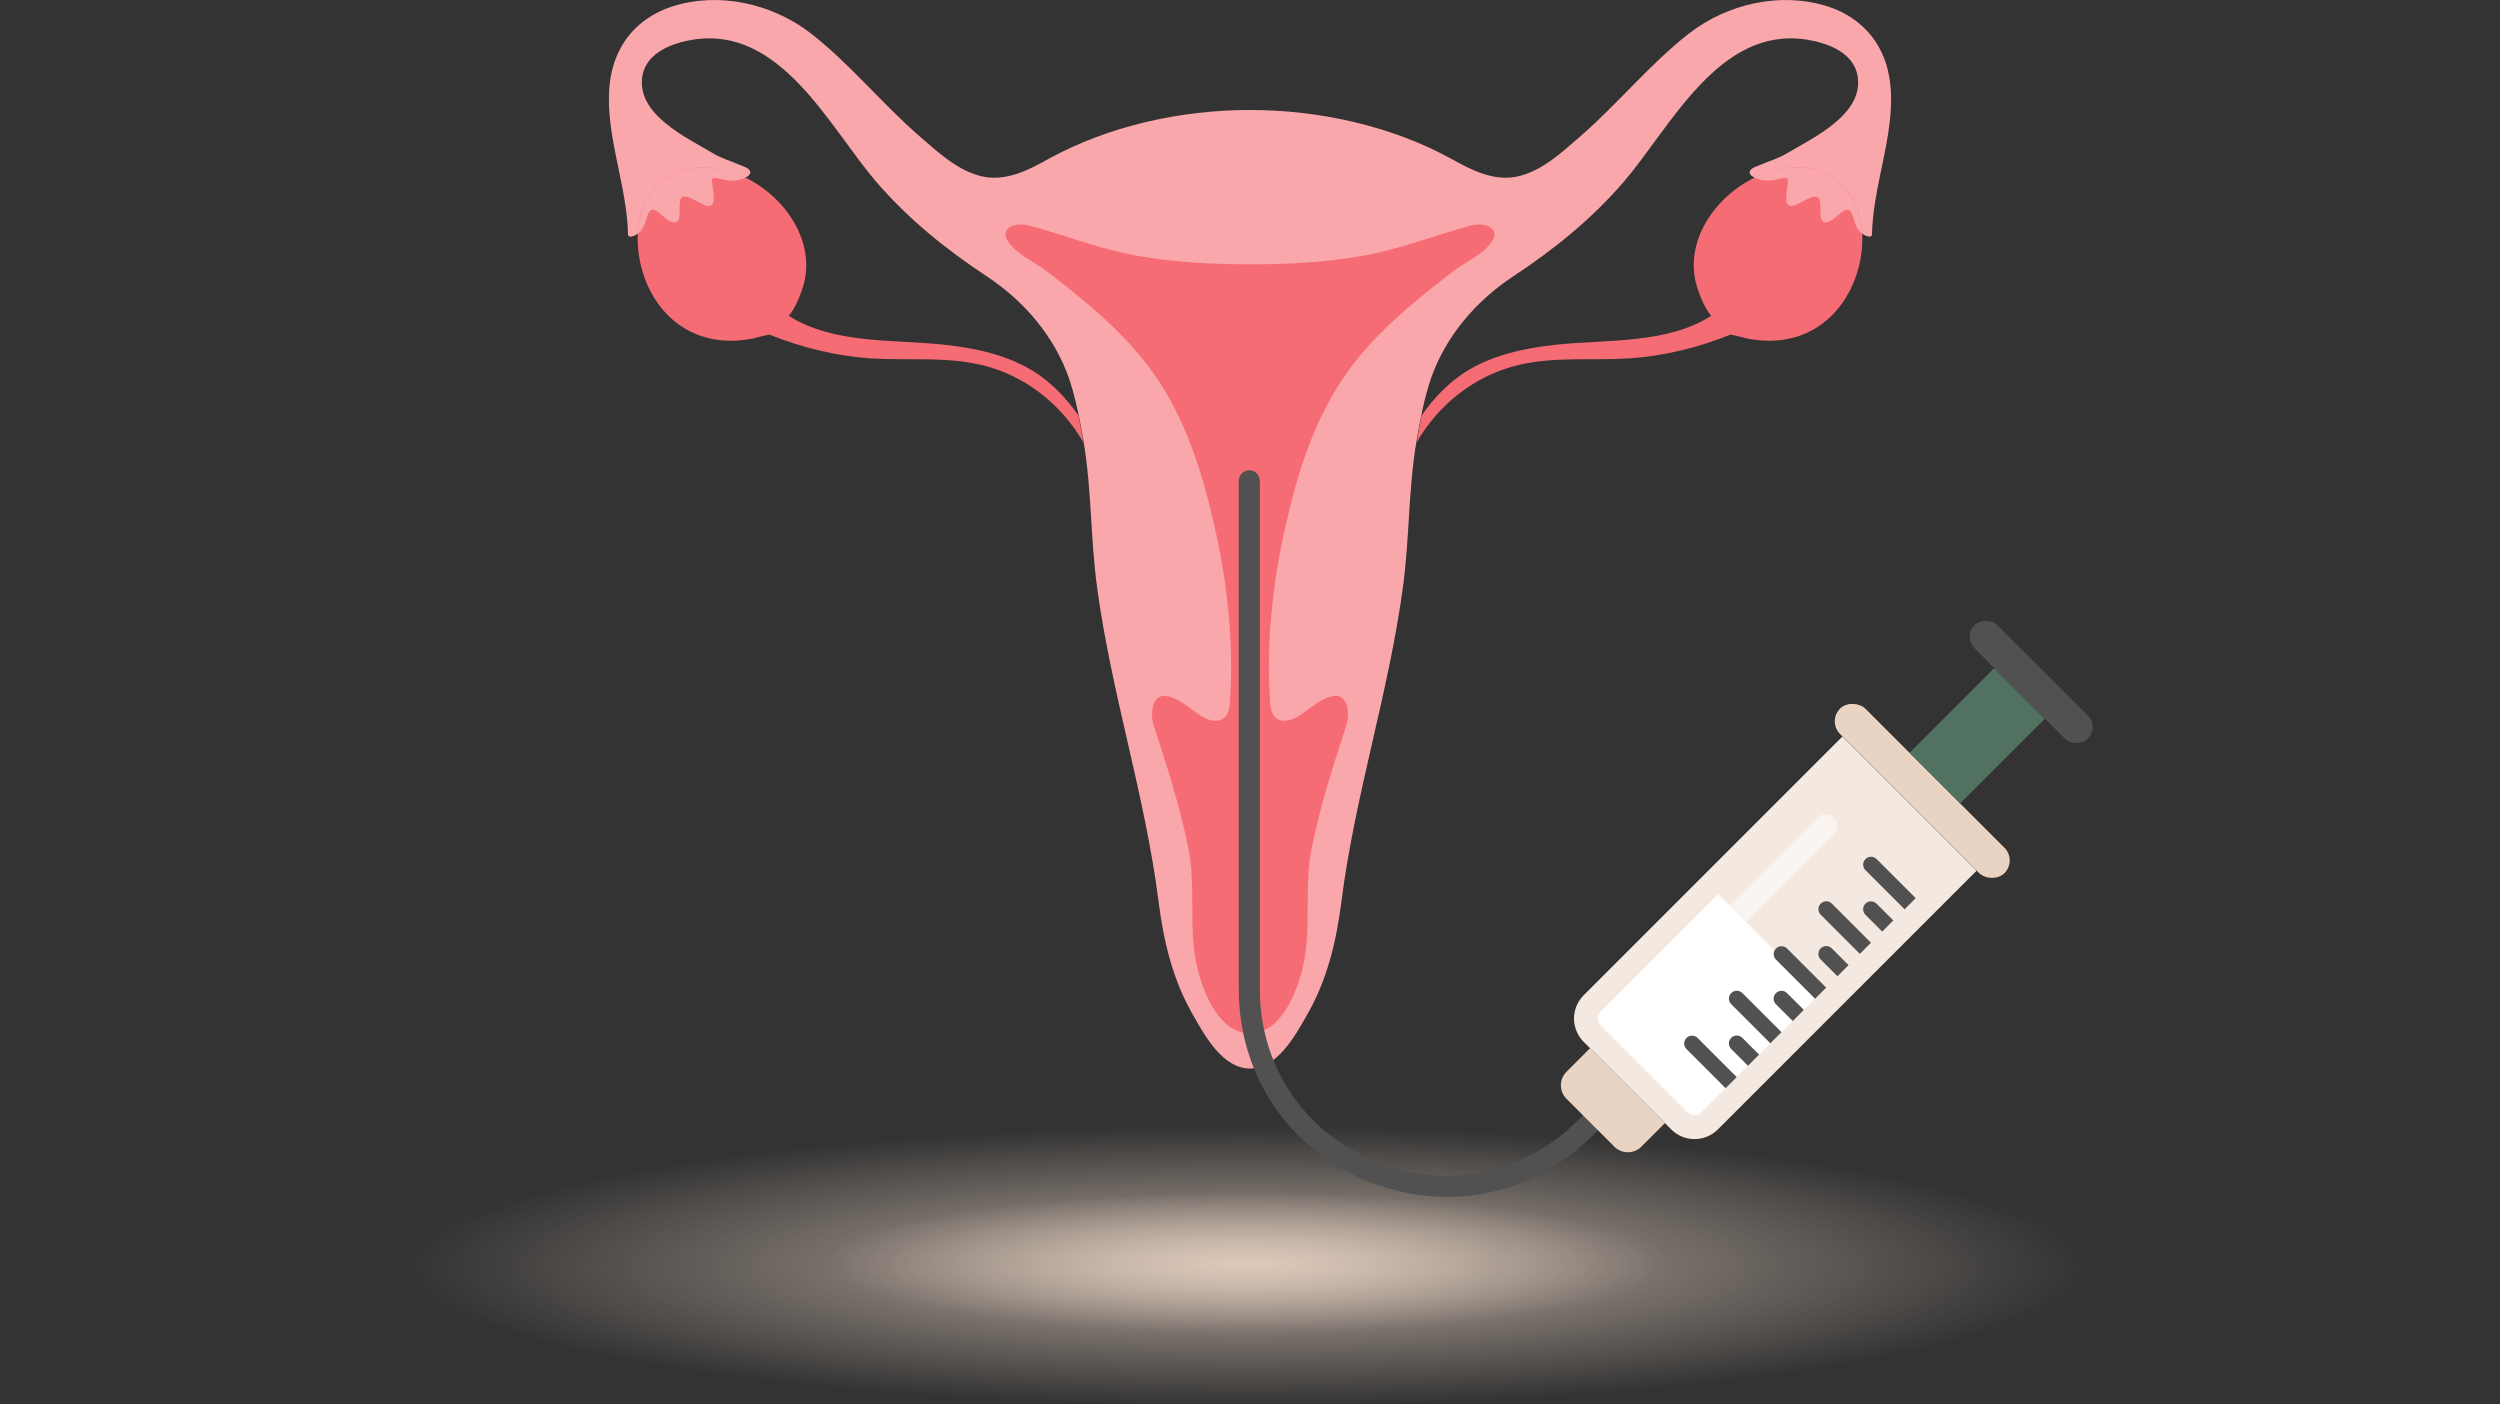 <?xml version="1.0" encoding="UTF-8"?><svg id="Layer_1" xmlns="http://www.w3.org/2000/svg" xmlns:xlink="http://www.w3.org/1999/xlink" viewBox="0 0 178 100"><rect x="0" y="0" width="178" height="100" fill="#333333" stroke="none"/><defs><style>.cls-1{fill:#faa7ac;}.cls-2{fill:#f66c74;}.cls-3{fill:#e9d4c4;}.cls-4,.cls-5{fill:#fff;}.cls-6{fill:#f4e9e1;}.cls-7{fill:#525151;}.cls-8{fill:#527261;}.cls-9{fill:url(#radial-gradient-2);opacity:.75;}.cls-9,.cls-10{isolation:isolate;}.cls-10{fill:url(#radial-gradient);opacity:.75;}.cls-5{opacity:.5;}</style><radialGradient id="radial-gradient" cx="138.44" cy="-2316.95" fx="138.44" fy="-2316.95" r=".5" gradientTransform="translate(-16524 -46249.05) scale(120 -20)" gradientUnits="userSpaceOnUse"><stop offset="0" stop-color="#e9d4c4"/><stop offset="1" stop-color="#e9d4c4" stop-opacity="0"/></radialGradient><radialGradient id="radial-gradient-2" cx="139.38" cy="-2451.43" fx="139.38" fy="-2451.43" gradientTransform="translate(-8274 -24424.26) scale(60 -10)" xlink:href="#radial-gradient"/></defs><path class="cls-1" d="m133.66,13.51c-.19,1.04-.36,2.1-.37,3.16,0,.37-.68.12-1.01-.35-.36-.54-.32-1.32-.72-1.38-.46-.08-1.25,1.21-1.78.82-.34-.25,0-1.49-.35-1.72-.47-.29-1.64.86-2.07.58-.46-.31.11-1.76-.1-1.92-.22-.18-1.07.38-2.02.07-.95-.3-.72-.7-.29-.88,1.35-.55,1.74-.65,2.24-.95,1.93-1.15,5.54-2.8,5.07-5.55-.3-1.67-2.16-2.34-3.63-2.57-6.22-.97-9.66,6.19-12.98,10.08-2.31,2.69-4.99,4.85-7.93,6.79-2.63,1.74-4.78,4.24-5.83,7.24-.49,1.44-.78,2.99-1.04,4.5-.58,3.43-.49,6.92-.96,10.37-1.02,7.57-3.42,14.82-4.38,22.39-.37,2.89-1.02,5.62-2.5,8.16-.82,1.44-2.09,3.73-4.01,3.73s-3.19-2.29-4.01-3.73c-1.48-2.54-2.13-5.27-2.5-8.16-.96-7.57-3.36-14.82-4.38-22.39-.47-3.45-.38-6.94-.96-10.37-.26-1.51-.55-3.06-1.04-4.5-1.05-3-3.2-5.5-5.83-7.24-2.94-1.94-5.62-4.1-7.93-6.79-3.32-3.89-6.76-11.05-12.98-10.08-1.47.23-3.33.9-3.63,2.57-.47,2.75,3.14,4.4,5.07,5.55.5.3.89.4,2.24.95.43.18.66.58-.29.88-.95.31-1.8-.25-2.02-.07-.21.16.36,1.61-.1,1.92-.43.28-1.6-.87-2.07-.58-.36.23-.01,1.47-.35,1.72-.53.39-1.32-.9-1.78-.82-.4.06-.36.84-.72,1.38-.33.47-1,.72-1.01.35-.01-1.06-.18-2.12-.37-3.16-.62-3.36-1.96-7.52.18-10.63.81-1.17,1.99-1.99,3.34-2.42,3.34-1.07,7.15-.2,9.89,1.93,2.8,2.19,5.03,4.97,7.71,7.3,1.29,1.11,2.64,2.4,4.34,2.84,1.76.45,3.4-.4,4.9-1.24,4.22-2.31,9.34-3.46,14.3-3.46s10.08,1.15,14.3,3.46c1.5.84,3.14,1.69,4.9,1.24,1.7-.44,3.05-1.73,4.34-2.84,2.68-2.33,4.91-5.11,7.71-7.3,2.74-2.13,6.55-3,9.89-1.93,1.35.43,2.53,1.25,3.34,2.42,2.14,3.11.8,7.27.18,10.63Z"/><path class="cls-2" d="m77.16,31.54c-1.57-2.75-4.21-4.85-7.35-5.57-2.6-.6-5.28-.28-7.91-.46-2.41-.17-4.88-.78-7.12-1.69-.57.11-1.07.27-1.33.31-2.15.39-4.25-.07-5.86-1.65-1.51-1.49-2.28-3.75-2.18-5.85,0-.08,0-.17,0-.25.04-.46.14-.93.29-1.38.49-1.42,1.55-2.54,3.04-2.92,1.43-.36,2.96-.1,4.32.56,2.89,1.4,5.07,4.63,4.12,7.76-.24.78-.67,1.75-1.03,2.08,3.17,2.03,7.46,1.68,11.04,2.06,2.3.25,4.62.74,6.56,2,1.2.79,2.2,1.85,3.03,3.04.13.62.24,1.24.34,1.85,0,.04,0,.07.02.11Z"/><path class="cls-1" d="m53.09,12.64c-.09.05-.2.08-.33.13-.95.3-1.8-.25-2.02-.07-.21.17.36,1.61-.1,1.92-.43.28-1.6-.86-2.07-.58-.37.23,0,1.47-.35,1.72-.53.39-1.32-.9-1.78-.82-.4.06-.36.84-.73,1.38-.08.12-.18.23-.29.31,0-.08,0-.17,0-.25.04-.46.14-.93.29-1.38.49-1.42,1.55-2.54,3.04-2.92,1.43-.36,2.96-.1,4.32.56Z"/><path class="cls-2" d="m100.84,31.54c1.57-2.75,4.21-4.85,7.35-5.57,2.6-.6,5.28-.28,7.91-.46,2.41-.17,4.88-.78,7.12-1.69.57.11,1.07.27,1.33.31,2.15.39,4.25-.07,5.86-1.65,1.51-1.49,2.28-3.75,2.18-5.85,0-.08,0-.17,0-.25-.04-.46-.14-.93-.29-1.38-.49-1.42-1.55-2.54-3.04-2.92-1.43-.36-2.96-.1-4.32.56-2.89,1.4-5.07,4.63-4.12,7.76.24.78.67,1.75,1.03,2.08-3.17,2.03-7.46,1.68-11.04,2.06-2.3.25-4.62.74-6.56,2-1.2.79-2.2,1.85-3.03,3.04-.13.62-.24,1.24-.34,1.85,0,.04,0,.07-.02.11Z"/><path class="cls-1" d="m124.91,12.64c.09.05.2.08.33.13.95.3,1.8-.25,2.02-.07.21.17-.36,1.61.1,1.92.43.28,1.6-.86,2.07-.58.37.23,0,1.47.35,1.72.53.39,1.32-.9,1.78-.82.4.06.36.84.73,1.38.08.12.18.23.29.31,0-.08,0-.17,0-.25-.04-.46-.14-.93-.29-1.38-.49-1.42-1.55-2.54-3.04-2.92-1.43-.36-2.96-.1-4.32.56Z"/><path class="cls-2" d="m106.01,17.48c-.68.77-1.74,1.22-2.56,1.85-.93.71-1.84,1.43-2.73,2.18-1.79,1.5-3.47,3.13-4.82,5.03-2.29,3.22-3.48,7.01-4.35,10.83-.95,4.17-1.42,8.48-1.11,12.75.08,1.23.96,1.5,1.98.89.76-.46,1.66-1.36,2.58-1.46,1.01-.1,1.1,1.33.87,2.05-.97,3.01-1.89,5.81-2.5,8.91-.56,2.88.09,5.81-.69,8.68-.46,1.72-1.56,4.38-3.68,4.38s-3.22-2.66-3.68-4.38c-.78-2.87-.13-5.8-.69-8.68-.61-3.1-1.53-5.9-2.5-8.91-.23-.72-.14-2.15.87-2.05.92.1,1.82,1,2.58,1.46,1.02.61,1.9.34,1.98-.89.31-4.27-.16-8.58-1.11-12.75-.87-3.82-2.06-7.61-4.35-10.83-1.35-1.9-3.03-3.53-4.82-5.03-.89-.75-1.8-1.47-2.73-2.18-.82-.63-1.88-1.08-2.56-1.85-1.07-1.21.24-1.71,1.35-1.41,2.57.71,5.04,1.69,7.67,2.15,2.63.47,5.38.6,7.99.6s5.36-.13,7.99-.6c2.63-.46,5.1-1.44,7.67-2.15,1.11-.3,2.42.2,1.35,1.41Z"/><ellipse id="Ellipse_233" class="cls-10" cx="89" cy="90" rx="60" ry="10"/><ellipse id="Ellipse_234" class="cls-9" cx="89" cy="90" rx="30" ry="5"/><path class="cls-7" d="m103.04,85.22c-1.91,0-3.86-.38-5.74-1.16-5.62-2.33-9.1-7.55-9.1-13.63v-36.2c0-.41.34-.75.75-.75s.75.34.75.75v36.2c0,5.46,3.13,10.15,8.18,12.24,5.04,2.09,10.58.99,14.44-2.87l1.71-1.71c.29-.29.77-.29,1.06,0s.29.77,0,1.06l-1.71,1.71c-2.86,2.86-6.54,4.36-10.34,4.36Z"/><path class="cls-6" d="m114.07,60.5h26.05v13.51h-26.05c-1.3,0-2.35-1.05-2.35-2.35v-8.81c0-1.3,1.05-2.35,2.35-2.35Z" transform="translate(-10.68 108.74) rotate(-45)"/><path class="cls-4" d="m116.43,65.42h10.13v11.85c0,.37-.3.66-.66.66h-8.81c-.37,0-.66-.3-.66-.66v-11.85h0Z" transform="translate(86.27 -64.92) rotate(45)"/><path class="cls-3" d="m114.05,74.85h2.38v7.54h-2.38c-.75,0-1.36-.61-1.36-1.36v-4.82c0-.75.61-1.36,1.36-1.36Z" transform="translate(-22.04 104.03) rotate(-45)"/><rect class="cls-3" x="135.59" y="48.03" width="2.55" height="16.56" rx="1.28" ry="1.28" transform="translate(273.46 -.65) rotate(135)"/><rect class="cls-8" x="136.52" y="49.85" width="8.53" height="5.1" transform="translate(277.38 -10.11) rotate(135)"/><path class="cls-7" d="m119.42,74.92h3.94c.31,0,.56.25.56.56h0c0,.31-.25.56-.56.56h-3.94v-1.13h0Z" transform="translate(154.33 214.9) rotate(-135)"/><path class="cls-7" d="m122.94,74.13h1.69c.31,0,.56.25.56.56h0c0,.31-.25.56-.56.56h-1.69v-1.13h0Z" transform="translate(158.97 215.23) rotate(-135)"/><path class="cls-7" d="m122.61,71.74h3.94c.31,0,.56.25.56.56h0c0,.31-.25.56-.56.56h-3.94v-1.13h0Z" transform="translate(162.02 211.71) rotate(-135)"/><path class="cls-7" d="m126.12,70.94h1.69c.31,0,.56.25.56.56h0c0,.31-.25.56-.56.56h-1.69v-1.13h0Z" transform="translate(166.66 212.04) rotate(-135)"/><path class="cls-7" d="m125.79,68.55h3.94c.31,0,.56.25.56.56h0c0,.31-.25.56-.56.56h-3.94v-1.13h0Z" transform="translate(169.71 208.53) rotate(-135)"/><path class="cls-7" d="m129.31,67.76h1.69c.31,0,.56.25.56.56h0c0,.31-.25.56-.56.56h-1.69v-1.13h0Z" transform="translate(174.35 208.86) rotate(-135)"/><path class="cls-7" d="m128.98,65.37h3.94c.31,0,.56.25.56.56h0c0,.31-.25.56-.56.56h-3.94v-1.13h0Z" transform="translate(177.4 205.34) rotate(-135)"/><path class="cls-7" d="m132.49,64.57h1.69c.31,0,.56.25.56.56h0c0,.31-.25.56-.56.56h-1.69v-1.13h0Z" transform="translate(182.04 205.67) rotate(-135)"/><path class="cls-7" d="m132.16,62.18h3.94c.31,0,.56.25.56.56h0c0,.31-.25.56-.56.56h-3.94v-1.13h0Z" transform="translate(185.09 202.16) rotate(-135)"/><rect class="cls-7" x="143.46" y="42.85" width="2.32" height="11.42" rx="1.16" ry="1.16" transform="translate(281.22 -19.37) rotate(135)"/><rect class="cls-5" x="112.59" y="64.83" width="21.06" height="1.68" rx=".84" ry=".84" transform="translate(-10.37 106.29) rotate(-45)"/></svg>